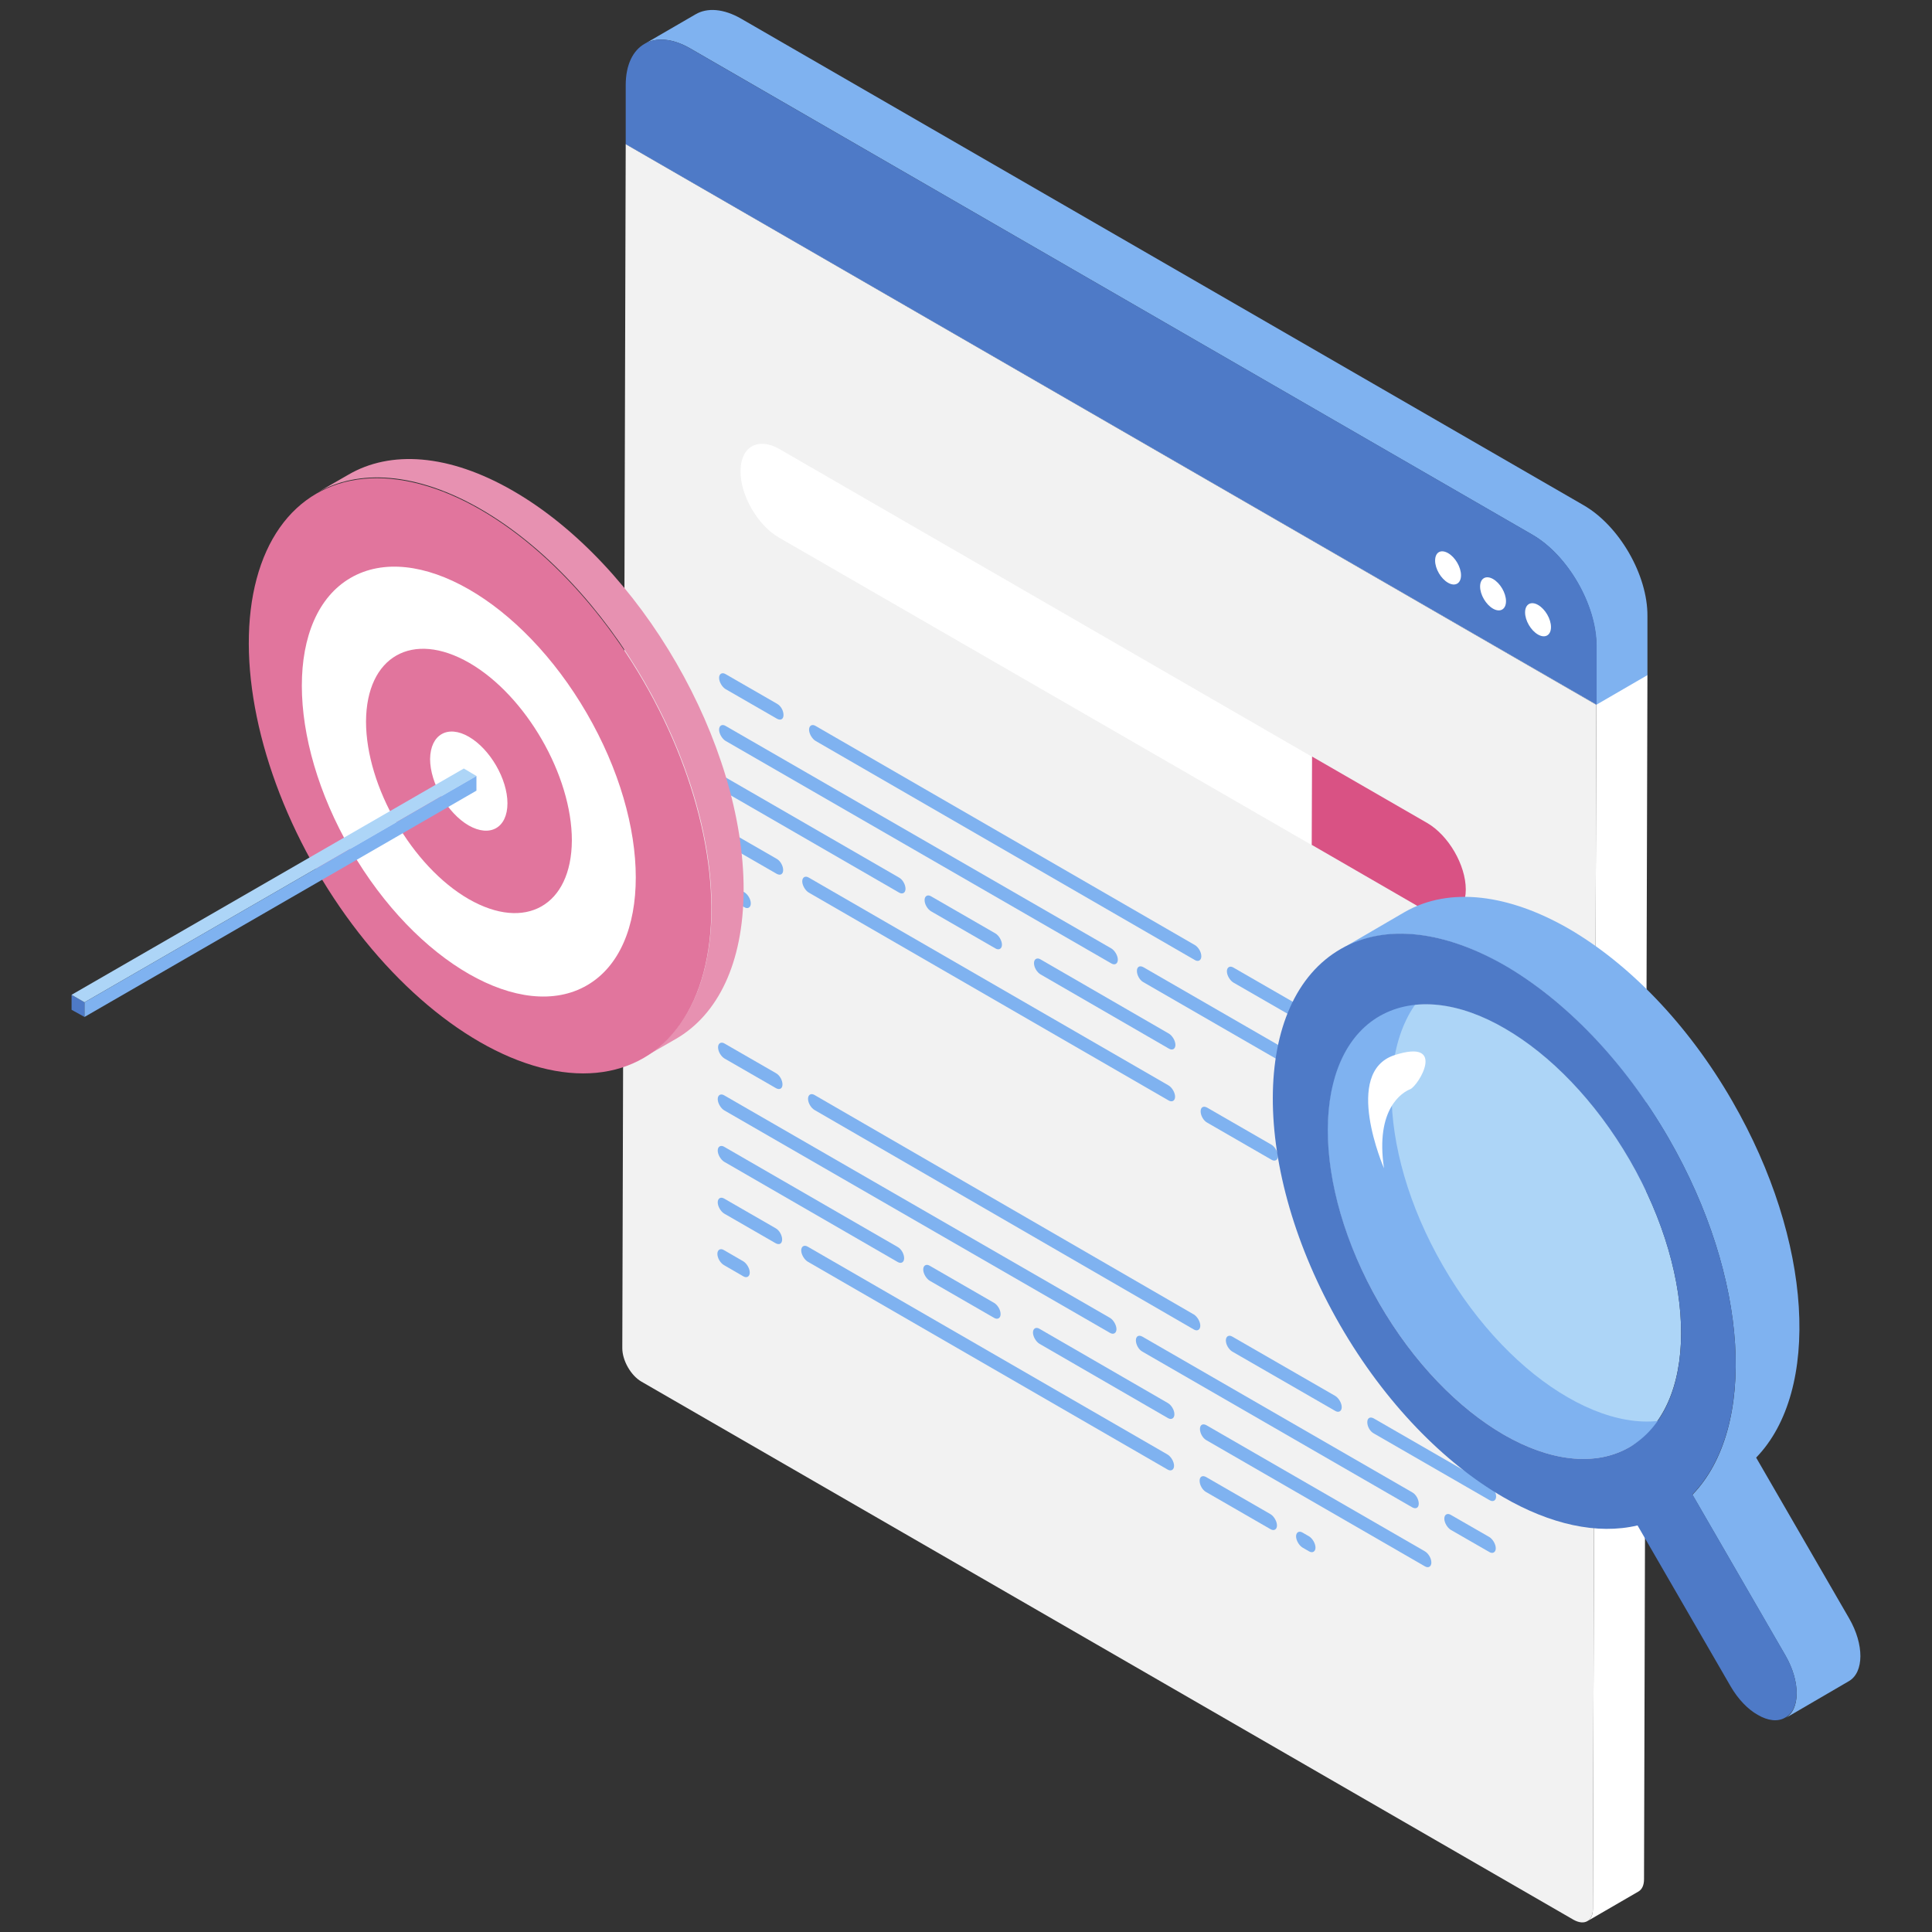 <?xml version="1.0" encoding="utf-8"?>
<!-- Generator: Adobe Illustrator 28.1.0, SVG Export Plug-In . SVG Version: 6.00 Build 0)  -->
<svg version="1.1" id="Artwork" xmlns="http://www.w3.org/2000/svg" xmlns:xlink="http://www.w3.org/1999/xlink" x="0px" y="0px"
	 viewBox="0 0 566.9 566.9" style="enable-background:new 0 0 566.9 566.9;" xml:space="preserve">
<rect x="0" y="0" width="566.9" height="566.9" fill="#333333" stroke="none"/>
<style type="text/css">
	.st0{fill:#FFFFFF;}
	.st1{fill:#F2F2F2;}
	.st2{fill:#7FB2F0;}
	.st3{fill:#4E7AC7;}
	.st4{enable-background:new    ;}
	.st5{fill:#D95284;}
	.st6{fill:#E791B1;}
	.st7{fill:#E1759D;}
	.st8{fill:#ADD5F7;}
</style>
<g>
	<path class="st0" d="M198.6,33.6l-15,8.7l284.8,164.5l-1,353.3c0,1.8-0.6,3-1.6,3.6l15-8.7c1-0.6,1.6-1.8,1.6-3.6l1-353.3
		L198.6,33.6z"/>
	<g>
		<path class="st1" d="M468.4,206.8l-1,353.3c0,3.6-2.5,5-5.7,3.2L188.2,405.4c-3.1-1.8-5.6-6.2-5.6-9.8l1-353.3L468.4,206.8z"/>
	</g>
	<path class="st2" d="M464.6,148.2L217.5,5.5c-5.2-3-10-3.3-13.4-1.3l-15,8.7c3.4-2,8.2-1.7,13.4,1.3l247.1,142.7
		c10.4,6,18.8,20.6,18.8,32.6l0,17.3l15-8.7l0-17.3C483.5,168.7,475.1,154.2,464.6,148.2z"/>
	<g>
		<path class="st3" d="M449.7,156.9c10.4,6,18.8,20.6,18.8,32.6l0,17.3L183.6,42.3l0-17.3c0-12,8.5-16.8,18.9-10.8L449.7,156.9z"/>
	</g>
	<g>
		<g>
			<path class="st0" d="M451.3,177.5c2.1,1.2,3.8,4.1,3.8,6.5c0,2.4-1.7,3.4-3.8,2.2c-2.1-1.2-3.8-4.1-3.8-6.5
				C447.5,177.3,449.2,176.3,451.3,177.5z"/>
		</g>
		<g>
			<path class="st0" d="M438.1,169.9c2.1,1.2,3.8,4.1,3.8,6.5c0,2.4-1.7,3.4-3.8,2.2c-2.1-1.2-3.8-4.1-3.8-6.5
				C434.3,169.7,436,168.7,438.1,169.9z"/>
		</g>
		<g>
			<path class="st0" d="M424.9,162.3c2.1,1.2,3.8,4.1,3.8,6.5c0,2.4-1.7,3.4-3.8,2.2c-2.1-1.2-3.8-4.1-3.8-6.5
				C421.1,162,422.8,161.1,424.9,162.3z"/>
		</g>
	</g>
	<g>
		<g>
			<path class="st2" d="M228,206.5c1.1,0.6,1.9,2,1.9,3.3c0,1.2-0.8,1.7-1.9,1.1l-15.1-8.7c-1-0.6-1.9-2.1-1.9-3.3
				c0-1.2,0.9-1.7,1.9-1.1L228,206.5z"/>
		</g>
		<g>
			<path class="st2" d="M218.4,261.8c1,0.6,1.9,2,1.9,3.3c0,1.2-0.9,1.7-1.9,1.1l-5.7-3.3c-1-0.6-1.9-2.1-1.9-3.3
				c0-1.2,0.9-1.7,1.9-1.1L218.4,261.8z"/>
		</g>
		<g>
			<path class="st2" d="M373.1,335.9c1,0.6,1.9,2.1,1.9,3.3c0,1.2-0.9,1.7-1.9,1.1l-18.9-10.9c-1.1-0.6-1.9-2.1-1.9-3.3
				c0-1.2,0.8-1.7,1.9-1.1L373.1,335.9z"/>
		</g>
		<g>
			<path class="st2" d="M227.7,314.9c1.1,0.6,1.9,2.1,1.9,3.3c0,1.2-0.8,1.7-1.9,1.1l-15.1-8.7c-1-0.6-1.9-2-1.9-3.3
				c0-1.2,0.9-1.7,1.9-1.1L227.7,314.9z"/>
		</g>
		<g>
			<path class="st2" d="M218.1,370.1c1,0.6,1.9,2.1,1.9,3.3c0,1.2-0.9,1.7-1.9,1.1l-5.7-3.3c-1-0.6-1.9-2-1.9-3.3
				c0-1.2,0.9-1.7,1.9-1.1L218.1,370.1z"/>
		</g>
		<g>
			<path class="st2" d="M391.8,409.6c1,0.6,1.9,2.1,1.9,3.3c0,1.2-0.9,1.7-1.9,1.1l-30.2-17.4c-1-0.6-1.9-2-1.9-3.3
				c0-1.2,0.9-1.7,1.9-1.1L391.8,409.6z"/>
		</g>
		<g class="st4">
			<g>
				<path class="st2" d="M227.6,360.4c1.1,0.6,1.9,2.1,1.9,3.3c0,1.2-0.8,1.7-1.9,1.1l-15.1-8.7c-1-0.6-1.9-2.1-1.9-3.3
					c0-1.2,0.9-1.7,1.9-1.1L227.6,360.4z"/>
			</g>
			<g>
				<path class="st2" d="M263.4,365.9c1.1,0.6,1.9,2.1,1.9,3.3c0,1.2-0.9,1.7-1.9,1.1l-50.9-29.4c-1-0.6-1.9-2.1-1.9-3.3
					c0-1.2,0.9-1.7,1.9-1.1L263.4,365.9z"/>
			</g>
			<g>
				<path class="st2" d="M291.7,382.3c1,0.6,1.9,2,1.9,3.3c0,1.2-0.9,1.7-1.9,1.1l-18.9-10.9c-1-0.6-1.9-2.1-1.9-3.3
					c0-1.2,0.9-1.7,1.9-1.1L291.7,382.3z"/>
			</g>
			<g>
				<path class="st2" d="M342.6,426.8c1,0.6,1.9,2.1,1.9,3.3c0,1.2-0.9,1.7-1.9,1.1l-105.6-61c-1-0.6-1.9-2.1-1.9-3.3
					c0-1.2,0.9-1.7,1.9-1.1L342.6,426.8z"/>
			</g>
			<g>
				<path class="st2" d="M325.7,386.7c1,0.6,1.9,2.1,1.9,3.3c0,1.2-0.9,1.7-1.9,1.1l-113.2-65.3c-1-0.6-1.9-2.1-1.9-3.3
					c0-1.2,0.9-1.7,1.9-1.1L325.7,386.7z"/>
			</g>
			<g>
				<path class="st2" d="M342.7,411.7c1,0.6,1.9,2,1.9,3.3c0,1.2-0.9,1.7-1.9,1.1l-37.7-21.8c-1-0.6-1.9-2.1-1.9-3.3
					c0-1.2,0.9-1.7,1.9-1.1L342.7,411.7z"/>
			</g>
			<g>
				<path class="st2" d="M372.8,444.3c1,0.6,1.9,2.1,1.9,3.3c0,1.2-0.9,1.7-1.9,1.1l-18.9-10.9c-1.1-0.6-1.9-2.1-1.9-3.3
					c0-1.2,0.8-1.7,1.9-1.1L372.8,444.3z"/>
			</g>
			<g>
				<path class="st2" d="M350.3,385.7c1,0.6,1.9,2.1,1.9,3.3c0,1.2-0.9,1.7-1.9,1.1L239,325.7c-1-0.6-1.9-2-1.9-3.3
					c0-1.2,0.9-1.7,1.9-1.1L350.3,385.7z"/>
			</g>
			<g>
				<path class="st2" d="M418.1,455.2c1,0.6,1.9,2,1.9,3.3c0,1.2-0.9,1.7-1.9,1.1l-64.1-37c-1.1-0.6-1.9-2.1-1.9-3.3
					c0-1.2,0.8-1.7,1.9-1.1L418.1,455.2z"/>
			</g>
			<g>
				<path class="st2" d="M414.4,437.9c1.1,0.6,1.9,2.1,1.9,3.3c0,1.2-0.8,1.7-1.9,1.1l-79.2-45.7c-1.1-0.6-1.9-2.1-1.9-3.3
					c0-1.2,0.8-1.7,1.9-1.1L414.4,437.9z"/>
			</g>
			<g>
				<path class="st2" d="M437.1,435.8c1,0.6,1.9,2.1,1.9,3.3c0,1.2-0.9,1.7-1.9,1.1l-34-19.6c-1.1-0.6-1.9-2-1.9-3.3
					c0-1.2,0.8-1.7,1.9-1.1L437.1,435.8z"/>
			</g>
		</g>
		<g class="st4">
			<g>
				<path class="st2" d="M227.9,252c1.1,0.6,1.9,2.1,1.9,3.3c0,1.2-0.8,1.7-1.9,1.1l-15.1-8.7c-1-0.6-1.9-2.1-1.9-3.3
					c0-1.2,0.9-1.7,1.9-1.1L227.9,252z"/>
			</g>
			<g>
				<path class="st2" d="M263.8,257.5c1.1,0.6,1.9,2.1,1.9,3.3c0,1.2-0.9,1.7-1.9,1.1l-50.9-29.4c-1-0.6-1.9-2-1.9-3.3
					c0-1.2,0.9-1.7,1.9-1.1L263.8,257.5z"/>
			</g>
			<g>
				<path class="st2" d="M292.1,273.9c1,0.6,1.9,2.1,1.9,3.3c0,1.2-0.9,1.7-1.9,1.1l-18.9-10.9c-1-0.6-1.9-2-1.9-3.3
					c0-1.2,0.9-1.7,1.9-1.1L292.1,273.9z"/>
			</g>
			<g>
				<path class="st2" d="M342.9,318.5c1,0.6,1.9,2.1,1.9,3.3c0,1.2-0.9,1.7-1.9,1.1l-105.6-61c-1-0.6-1.9-2.1-1.9-3.3
					c0-1.2,0.9-1.7,1.9-1.1L342.9,318.5z"/>
			</g>
			<g>
				<path class="st2" d="M326.1,278.3c1,0.6,1.9,2.1,1.9,3.3c0,1.2-0.9,1.7-1.9,1.1l-113.2-65.3c-1-0.6-1.9-2.1-1.9-3.3
					c0-1.2,0.9-1.7,1.9-1.1L326.1,278.3z"/>
			</g>
			<g>
				<path class="st2" d="M343,303.3c1,0.6,1.9,2.1,1.9,3.3c0,1.2-0.9,1.7-1.9,1.1l-37.7-21.8c-1-0.6-1.9-2-1.9-3.3
					c0-1.2,0.9-1.7,1.9-1.1L343,303.3z"/>
			</g>
			<g>
				<path class="st2" d="M350.6,277.3c1,0.6,1.9,2,1.9,3.3c0,1.2-0.9,1.7-1.9,1.1l-111.3-64.3c-1-0.6-1.9-2.1-1.9-3.3
					c0-1.2,0.9-1.7,1.9-1.1L350.6,277.3z"/>
			</g>
			<g>
				<path class="st2" d="M414.7,329.5c1.1,0.6,1.9,2.1,1.9,3.3c0,1.2-0.8,1.7-1.9,1.1l-79.2-45.7c-1.1-0.6-1.9-2.1-1.9-3.3
					c0-1.2,0.8-1.7,1.9-1.1L414.7,329.5z"/>
			</g>
		</g>
		<g>
			<path class="st2" d="M437.4,342.6c1,0.6,1.9,2.1,1.9,3.3c0,1.2-0.9,1.7-1.9,1.1l-11.3-6.5c-1-0.6-1.9-2.1-1.9-3.3
				c0-1.2,0.9-1.7,1.9-1.1L437.4,342.6z"/>
		</g>
		<g>
			<path class="st2" d="M392.1,301.3c1,0.6,1.9,2,1.9,3.3c0,1.2-0.9,1.7-1.9,1.1l-30.2-17.4c-1-0.6-1.9-2.1-1.9-3.3
				c0-1.2,0.9-1.7,1.9-1.1L392.1,301.3z"/>
		</g>
		<g>
			<path class="st2" d="M437,451c1,0.6,1.9,2.1,1.9,3.3c0,1.2-0.9,1.7-1.9,1.1l-11.3-6.5c-1-0.6-1.9-2.1-1.9-3.3
				c0-1.2,0.9-1.7,1.9-1.1L437,451z"/>
		</g>
		<g>
			<path class="st2" d="M384.1,450.8c1,0.6,1.9,2.1,1.9,3.3c0,1.2-0.9,1.7-1.9,1.1l-1.9-1.1c-1-0.6-1.9-2.1-1.9-3.3
				c0-1.2,0.9-1.7,1.9-1.1L384.1,450.8z"/>
		</g>
	</g>
	<g>
		<g class="st4">
			<g>
				<path class="st0" d="M384.9,222l-0.1,25.9l-156.3-90.2c-6.2-3.6-11.3-12.4-11.2-19.5c0-7.1,5.1-10,11.3-6.5L384.9,222z"/>
			</g>
		</g>
		<g class="st4">
			<g>
				<path class="st5" d="M418.8,241.5c6.2,3.6,11.3,12.3,11.3,19.5c0,7.2-5.1,10.1-11.3,6.5l-33.9-19.6l0.1-25.9L418.8,241.5z"/>
			</g>
		</g>
	</g>
	<g>
		<g>
			<path class="st6" d="M150.5,144c-18.9-10.9-36-11.9-48.3-4.7l-9.4,5.4c12.3-7.2,29.4-6.2,48.3,4.7
				c37.5,21.7,67.8,74.1,67.7,117.2c-0.1,21.4-7.6,36.5-19.8,43.6l9.4-5.4c12.2-7.1,19.7-22.1,19.8-43.6
				C218.3,218.1,188,165.6,150.5,144z"/>
			<g>
				
					<ellipse transform="matrix(0.865 -0.502 0.502 0.865 -95.221 101.582)" class="st7" cx="140.9" cy="227.5" rx="55.4" ry="95.7"/>
			</g>
		</g>
		<g>
			
				<ellipse transform="matrix(0.865 -0.502 0.502 0.865 -96.521 100.158)" class="st0" cx="137.6" cy="229.2" rx="40" ry="69.1"/>
		</g>
		<g>
			<path class="st7" d="M137.7,194.5c16.6,9.6,30.1,33,30.1,52.1c-0.1,19.1-13.6,26.8-30.3,17.2c-16.6-9.6-30.1-33-30.1-52.1
				C107.5,192.6,121,184.9,137.7,194.5z"/>
		</g>
		<g>
			<path class="st0" d="M137.6,216.2c6.2,3.6,11.3,12.4,11.3,19.5c0,7.2-5.1,10.1-11.4,6.5c-6.2-3.6-11.3-12.4-11.3-19.5
				C126.3,215.5,131.4,212.6,137.6,216.2z"/>
		</g>
		<g>
			<g class="st4">
				<g>
					<polygon class="st3" points="24.8,298.4 21,296.3 21,291.9 24.8,294.1 					"/>
				</g>
				<g>
					<polygon class="st8" points="24.8,294.1 21,291.9 136.1,225.5 139.8,227.7 					"/>
				</g>
				<g>
					<polygon class="st2" points="139.8,227.7 139.8,232 24.8,298.4 24.8,294.1 					"/>
				</g>
			</g>
		</g>
	</g>
	<g>
		<g>
			<path class="st8" d="M441.6,301.7c13.3,7.7,26.5,21.2,36.6,38.6c20.2,35,20.1,72.7-0.2,84.3c-10.2,5.8-23.5,3.9-36.7-3.7
				c-13.3-7.7-26.5-21.1-36.6-38.6c-20.2-35-20.1-72.7,0.2-84.3C415.1,292.2,428.4,294.1,441.6,301.7z"/>
			<g>
				<path class="st2" d="M404.9,298l18.7-10.9c-20.3,11.6-20.4,49.3-0.2,84.3c10.1,17.5,23.4,31,36.6,38.6
					c13.3,7.7,26.6,9.5,36.7,3.7L478,424.7c-10.2,5.8-23.5,3.9-36.7-3.7c-13.3-7.7-26.5-21.1-36.6-38.6
					C384.4,347.4,384.5,309.6,404.9,298z"/>
			</g>
			<path class="st2" d="M542.6,474.9l-27.3-47.2c19-19.6,16.7-63.5-7-104.6c-13.2-22.9-30.6-40.5-48-50.6
				c-17.4-10-34.8-12.5-48.1-4.9l-18.7,10.9c13.3-7.6,30.7-5.2,48.1,4.9c17.4,10,34.7,27.7,48,50.6c23.7,41.1,26,85,7,104.6
				l27.3,47.2c4.4,7.6,4.4,15.9-0.1,18.4l18.7-10.9C547,490.7,547,482.5,542.6,474.9z"/>
			<path class="st3" d="M523.9,485.7l-27.3-47.2c19-19.6,16.7-63.5-7-104.6c-13.2-22.9-30.6-40.5-48-50.6
				c-17.4-10-34.8-12.5-48.1-4.9c-26.6,15.2-26.7,64.6-0.3,110.4c13.2,22.9,30.6,40.5,47.9,50.5c13.8,8,27.6,11.1,39.4,8.3
				l27.3,47.2c2.2,3.8,5.1,6.8,8,8.4c2.9,1.7,5.8,2.1,8,0.8C528.3,501.6,528.3,493.4,523.9,485.7z M478,424.7
				c-10.2,5.8-23.5,3.9-36.7-3.7c-13.3-7.7-26.5-21.1-36.6-38.6c-20.2-35-20.1-72.7,0.2-84.3c10.2-5.8,23.5-4,36.7,3.7
				c13.3,7.7,26.5,21.2,36.6,38.6C498.4,375.4,498.3,413.1,478,424.7z"/>
		</g>
		<path class="st0" d="M406.1,342.8c0,0-12.3-28.2,3.1-33.2c15.5-5,7,9,4.6,10C411.5,320.5,403.5,325.3,406.1,342.8z"/>
	</g>
</g>
</svg>
